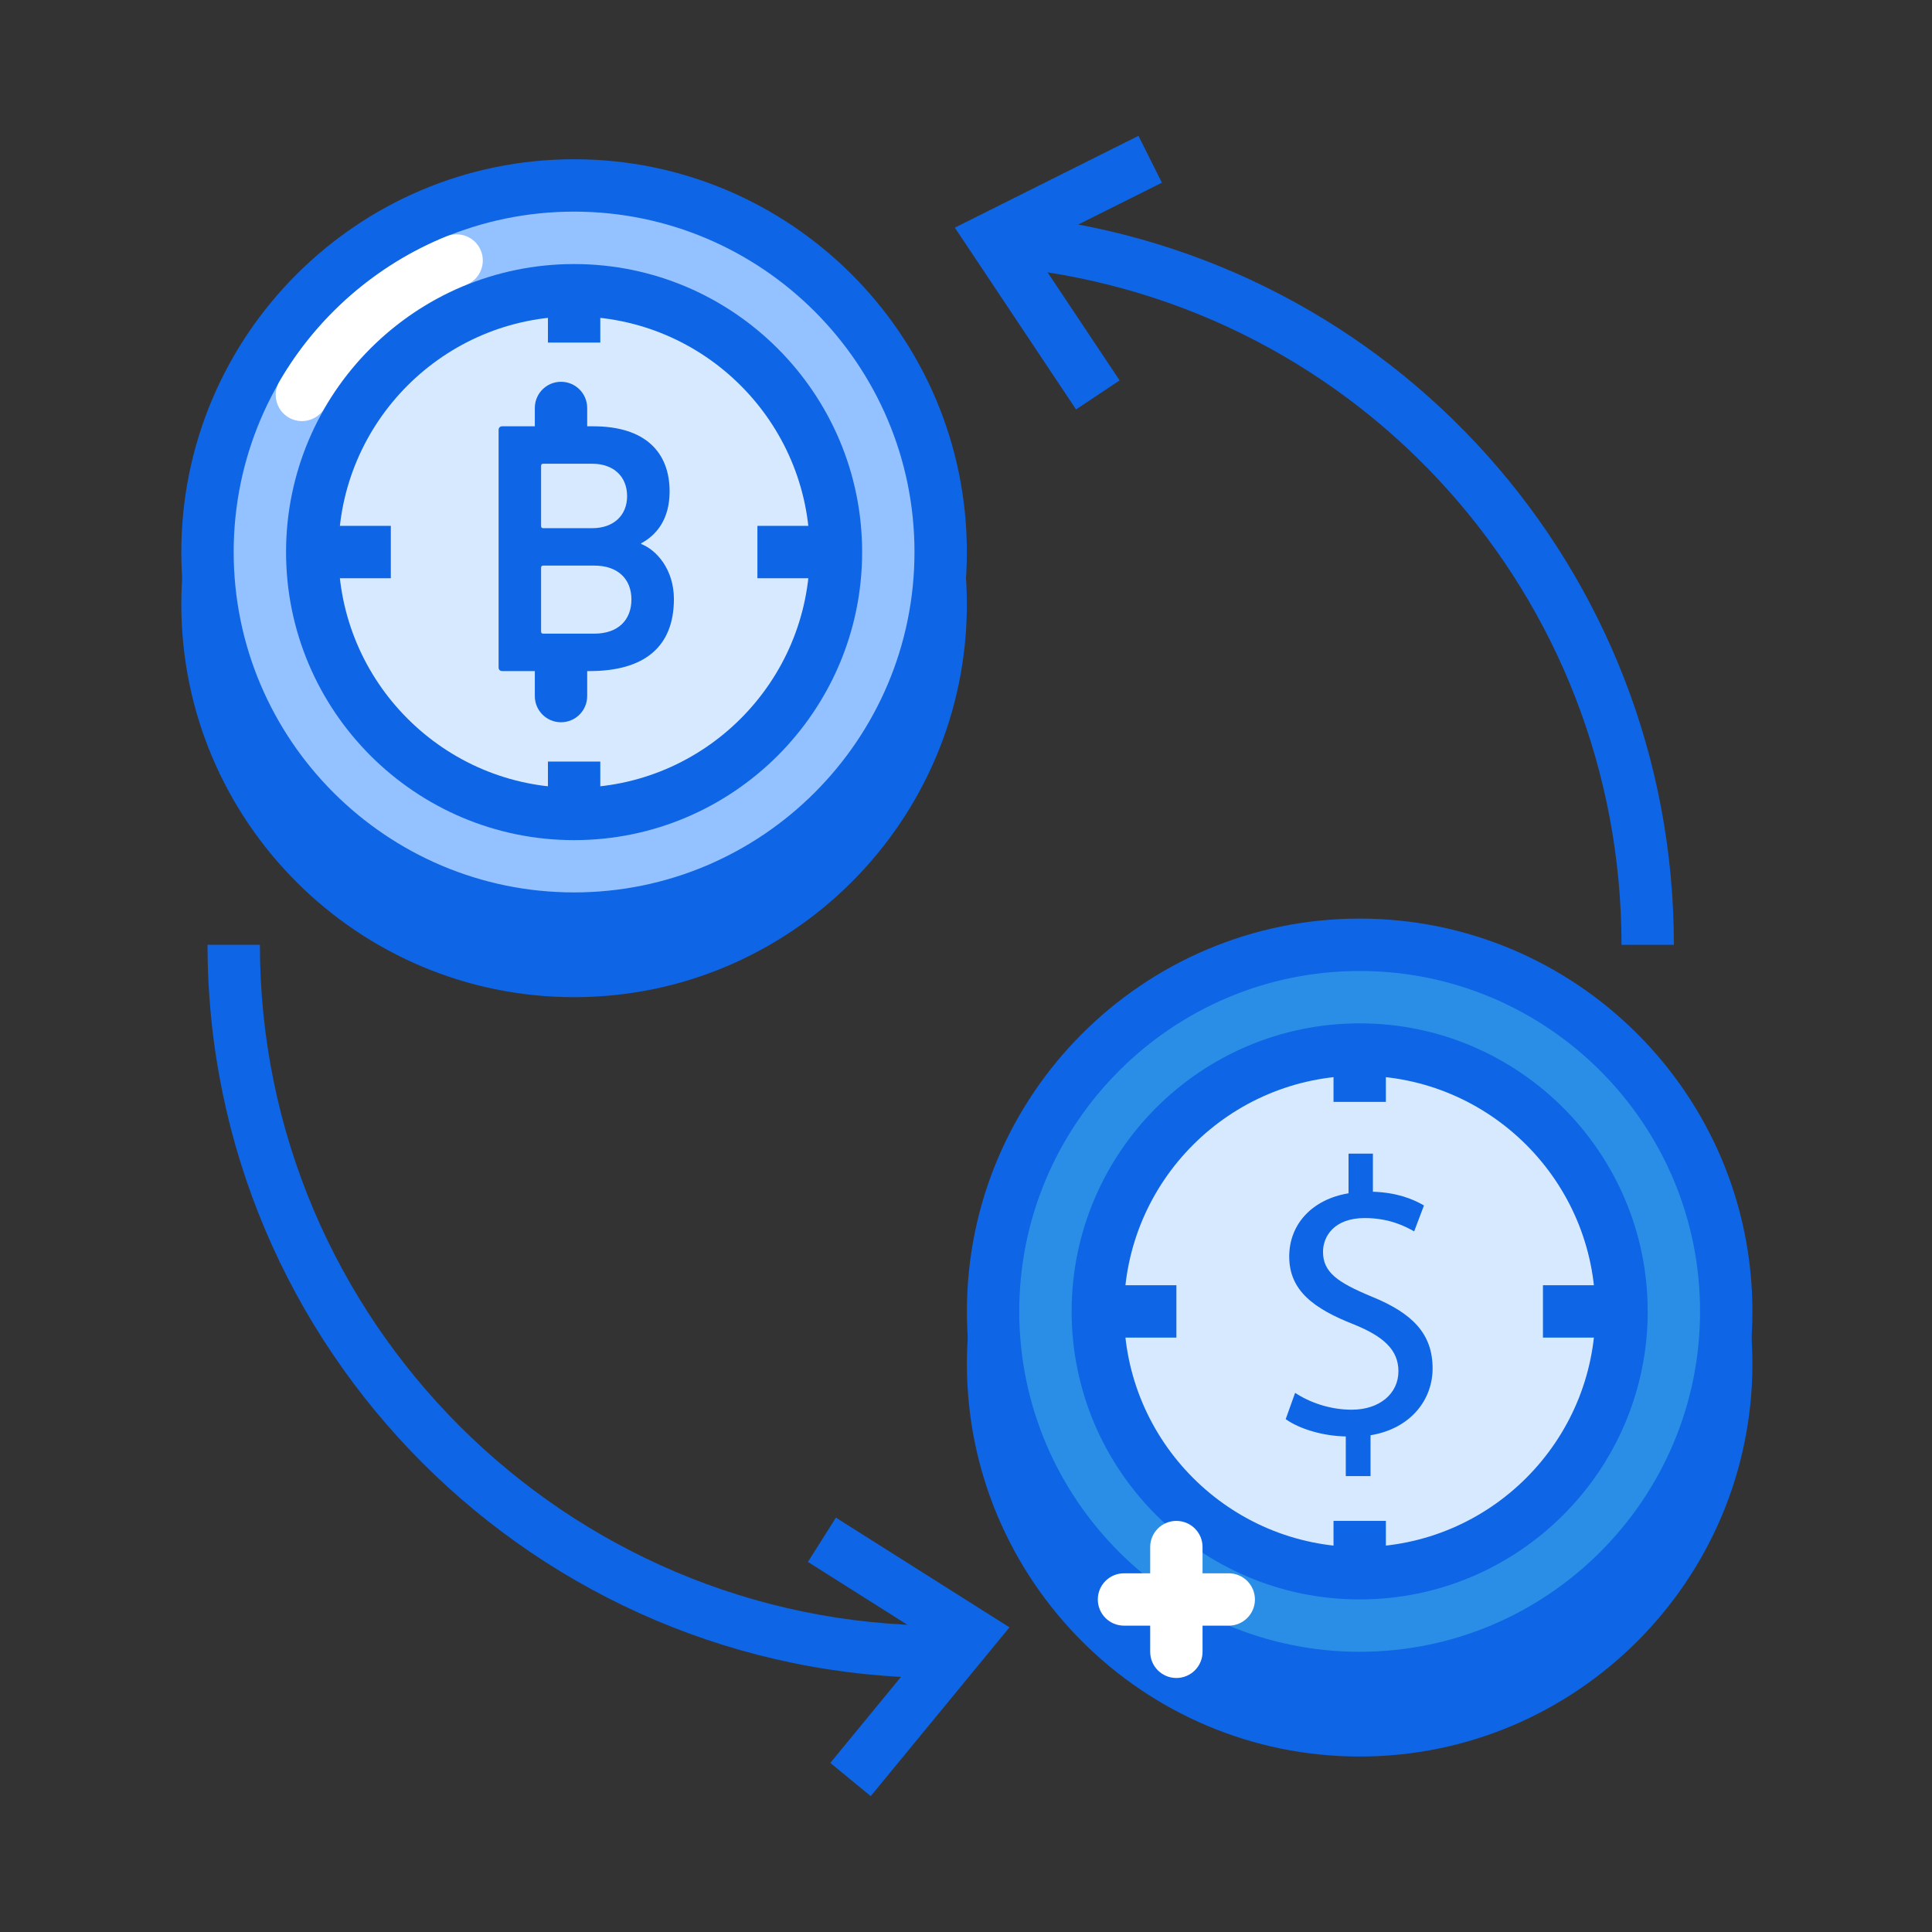 <svg width="80" height="80" viewBox="0 0 80 80" fill="none" xmlns="http://www.w3.org/2000/svg">
<rect x="0" y="0" width="80" height="80" fill="#333333" stroke="none"/>
<g clip-path="url(#clip0_1476_3928)">
<path d="M38.952 25.027C38.952 33.411 32.156 40.207 23.772 40.207C15.389 40.207 8.593 33.411 8.593 25.027C8.593 16.644 15.389 9.848 23.772 9.848C32.156 9.848 38.952 16.644 38.952 25.027Z" fill="#0E65E5"/>
<path d="M23.771 41.291C14.804 41.291 7.508 33.996 7.508 25.027C7.508 16.059 14.804 8.764 23.771 8.764C32.74 8.764 40.036 16.059 40.036 25.027C40.036 33.996 32.74 41.291 23.771 41.291ZM23.771 10.932C15.999 10.932 9.676 17.255 9.676 25.027C9.676 32.799 15.999 39.123 23.771 39.123C31.544 39.123 37.867 32.799 37.867 25.027C37.867 17.255 31.544 10.932 23.771 10.932Z" fill="#0E65E5"/>
<path d="M71.48 56.471C71.48 64.855 64.684 71.651 56.3 71.651C47.917 71.651 41.12 64.855 41.12 56.471C41.12 48.087 47.917 41.291 56.3 41.291C64.684 41.291 71.48 48.087 71.48 56.471Z" fill="#0E65E5"/>
<path d="M56.3 72.734C47.332 72.734 40.037 65.44 40.037 56.471C40.037 47.503 47.332 40.207 56.3 40.207C65.269 40.207 72.564 47.503 72.564 56.471C72.564 65.44 65.269 72.734 56.3 72.734ZM56.3 42.375C48.528 42.375 42.205 48.699 42.205 56.471C42.205 64.243 48.528 70.566 56.3 70.566C64.073 70.566 70.396 64.243 70.396 56.471C70.396 48.699 64.073 42.375 56.3 42.375Z" fill="#0E65E5"/>
<path d="M38.952 22.858C38.952 31.241 32.156 38.037 23.772 38.037C15.389 38.037 8.593 31.241 8.593 22.858C8.593 14.474 15.389 7.678 23.772 7.678C32.156 7.678 38.952 14.474 38.952 22.858Z" fill="#94C1FF"/>
<path d="M23.771 39.122C14.804 39.122 7.508 31.826 7.508 22.858C7.508 13.889 14.804 6.594 23.771 6.594C32.74 6.594 40.036 13.889 40.036 22.858C40.036 31.826 32.74 39.122 23.771 39.122ZM23.771 8.763C15.999 8.763 9.676 15.086 9.676 22.858C9.676 30.63 15.999 36.953 23.771 36.953C31.544 36.953 37.867 30.63 37.867 22.858C37.867 15.086 31.544 8.763 23.771 8.763Z" fill="#0E65E5"/>
<path d="M12.5 17.438C12.316 17.438 12.13 17.39 11.959 17.291C11.441 16.991 11.263 16.329 11.563 15.81C13.133 13.094 15.598 10.953 18.502 9.781C19.059 9.56 19.689 9.826 19.913 10.381C20.137 10.936 19.869 11.568 19.313 11.792C16.856 12.784 14.77 14.597 13.44 16.896C13.239 17.243 12.874 17.438 12.5 17.438Z" fill="white"/>
<path d="M34.616 22.859C34.616 28.847 29.761 33.701 23.773 33.701C17.784 33.701 12.93 28.847 12.93 22.859C12.93 16.87 17.784 12.016 23.773 12.016C29.761 12.016 34.616 16.87 34.616 22.859Z" fill="#D7E9FF"/>
<path d="M23.772 34.788C17.196 34.788 11.845 29.437 11.845 22.861C11.845 16.284 17.196 10.934 23.772 10.934C30.349 10.934 35.699 16.284 35.699 22.861C35.699 29.437 30.349 34.788 23.772 34.788ZM23.772 13.102C18.392 13.102 14.014 17.479 14.014 22.861C14.014 28.241 18.392 32.619 23.772 32.619C29.153 32.619 33.531 28.241 33.531 22.861C33.531 17.479 29.153 13.102 23.772 13.102Z" fill="#0E65E5"/>
<path d="M20.646 17.801C20.646 17.711 20.705 17.652 20.795 17.652H24.566C26.713 17.652 27.727 18.724 27.727 20.35C27.727 21.498 27.19 22.153 26.549 22.497V22.526C27.175 22.765 27.905 23.57 27.905 24.806C27.905 26.82 26.638 27.788 24.417 27.788H20.795C20.705 27.788 20.646 27.729 20.646 27.639V17.801ZM24.521 21.871C25.416 21.871 25.967 21.334 25.967 20.544C25.967 19.739 25.416 19.202 24.521 19.202H22.494C22.434 19.202 22.405 19.232 22.405 19.291V21.782C22.405 21.841 22.434 21.871 22.494 21.871H24.521ZM22.494 26.238H24.611C25.595 26.238 26.146 25.672 26.146 24.821C26.146 23.987 25.595 23.42 24.611 23.42H22.494C22.434 23.42 22.405 23.45 22.405 23.51V26.148C22.405 26.209 22.434 26.238 22.494 26.238Z" fill="#0E65E5"/>
<path d="M23.23 19.061C22.631 19.061 22.146 18.576 22.146 17.977V16.893C22.146 16.294 22.631 15.809 23.23 15.809C23.829 15.809 24.314 16.294 24.314 16.893V17.977C24.314 18.576 23.829 19.061 23.23 19.061Z" fill="#0E65E5"/>
<path d="M23.23 29.907C22.631 29.907 22.146 29.423 22.146 28.823V27.739C22.146 27.14 22.631 26.654 23.23 26.654C23.829 26.654 24.314 27.14 24.314 27.739V28.823C24.314 29.423 23.829 29.907 23.23 29.907Z" fill="#0E65E5"/>
<path d="M22.689 12.016H24.857V14.185H22.689V12.016Z" fill="#0E65E5"/>
<path d="M22.689 31.535H24.857V33.703H22.689V31.535Z" fill="#0E65E5"/>
<path d="M31.363 21.775H34.616V23.944H31.363V21.775Z" fill="#0E65E5"/>
<path d="M12.93 21.775H16.183V23.944H12.93V21.775Z" fill="#0E65E5"/>
<path d="M71.48 54.301C71.48 62.684 64.684 69.481 56.3 69.481C47.917 69.481 41.12 62.684 41.12 54.301C41.12 45.917 47.917 39.121 56.3 39.121C64.684 39.121 71.48 45.917 71.48 54.301Z" fill="#2A8EE6"/>
<path d="M56.3 70.565C47.332 70.565 40.037 63.27 40.037 54.301C40.037 45.333 47.332 38.037 56.3 38.037C65.269 38.037 72.564 45.333 72.564 54.301C72.564 63.27 65.269 70.565 56.3 70.565ZM56.3 40.206C48.528 40.206 42.205 46.529 42.205 54.301C42.205 62.074 48.528 68.397 56.3 68.397C64.073 68.397 70.396 62.074 70.396 54.301C70.396 46.529 64.073 40.206 56.3 40.206Z" fill="#0E65E5"/>
<path d="M67.143 54.301C67.143 60.29 62.289 65.144 56.3 65.144C50.312 65.144 45.458 60.29 45.458 54.301C45.458 48.313 50.312 43.459 56.3 43.459C62.289 43.459 67.143 48.313 67.143 54.301Z" fill="#D7E9FF"/>
<path d="M56.301 66.229C49.724 66.229 44.374 60.878 44.374 54.302C44.374 47.725 49.724 42.375 56.301 42.375C62.877 42.375 68.228 47.725 68.228 54.302C68.228 60.878 62.877 66.229 56.301 66.229ZM56.301 44.543C50.92 44.543 46.542 48.92 46.542 54.302C46.542 59.683 50.92 64.06 56.301 64.06C61.682 64.06 66.06 59.683 66.06 54.302C66.06 48.92 61.682 44.543 56.301 44.543Z" fill="#0E65E5"/>
<path d="M55.218 43.459H57.386V45.627H55.218V43.459Z" fill="#0E65E5"/>
<path d="M55.218 62.977H57.386V65.145H55.218V62.977Z" fill="#0E65E5"/>
<path d="M63.89 53.219H67.143V55.387H63.89V53.219Z" fill="#0E65E5"/>
<path d="M45.459 53.219H48.712V55.387H45.459V53.219Z" fill="#0E65E5"/>
<path d="M55.726 61.122V59.48C54.783 59.463 53.807 59.171 53.238 58.764L53.628 57.675C54.214 58.064 55.059 58.373 55.97 58.373C57.125 58.373 57.906 57.706 57.906 56.78C57.906 55.885 57.271 55.333 56.068 54.844C54.408 54.194 53.384 53.445 53.384 52.031C53.384 50.681 54.344 49.657 55.84 49.412V47.77H56.849V49.347C57.825 49.379 58.492 49.639 58.963 49.916L58.557 50.989C58.215 50.795 57.548 50.437 56.507 50.437C55.255 50.437 54.783 51.185 54.783 51.836C54.783 52.681 55.386 53.105 56.8 53.69C58.475 54.373 59.321 55.218 59.321 56.665C59.321 57.951 58.426 59.154 56.751 59.431V61.122H55.726Z" fill="#0E65E5"/>
<path d="M69.312 39.123H67.143C67.143 24.72 56.364 12.674 42.068 11.103L42.305 8.947C57.701 10.639 69.312 23.612 69.312 39.123Z" fill="#0E65E5"/>
<path d="M38.953 69.481C22.213 69.481 8.594 55.862 8.594 39.121H10.762C10.762 54.666 23.408 67.312 38.953 67.312V69.481Z" fill="#0E65E5"/>
<path d="M44.557 16.954L39.538 9.427L47.142 5.625L48.112 7.565L42.706 10.268L46.361 15.752L44.557 16.954Z" fill="#0E65E5"/>
<path d="M36.055 74.374L34.381 72.998L38.565 67.906L33.454 64.676L34.613 62.842L41.8 67.385L36.055 74.374Z" fill="#0E65E5"/>
<path d="M48.711 69.482C48.112 69.482 47.627 68.997 47.627 68.398V64.06C47.627 63.461 48.112 62.977 48.711 62.977C49.31 62.977 49.795 63.461 49.795 64.06V68.398C49.795 68.997 49.31 69.482 48.711 69.482Z" fill="white"/>
<path d="M50.879 67.315H46.542C45.943 67.315 45.458 66.83 45.458 66.231C45.458 65.632 45.943 65.147 46.542 65.147H50.879C51.478 65.147 51.964 65.632 51.964 66.231C51.964 66.83 51.478 67.315 50.879 67.315Z" fill="white"/>
</g>
<defs>
<clipPath id="clip0_1476_3928">
<rect width="68.75" height="68.75" fill="white" transform="translate(5.625 5.625)"/>
</clipPath>
</defs>
</svg>
